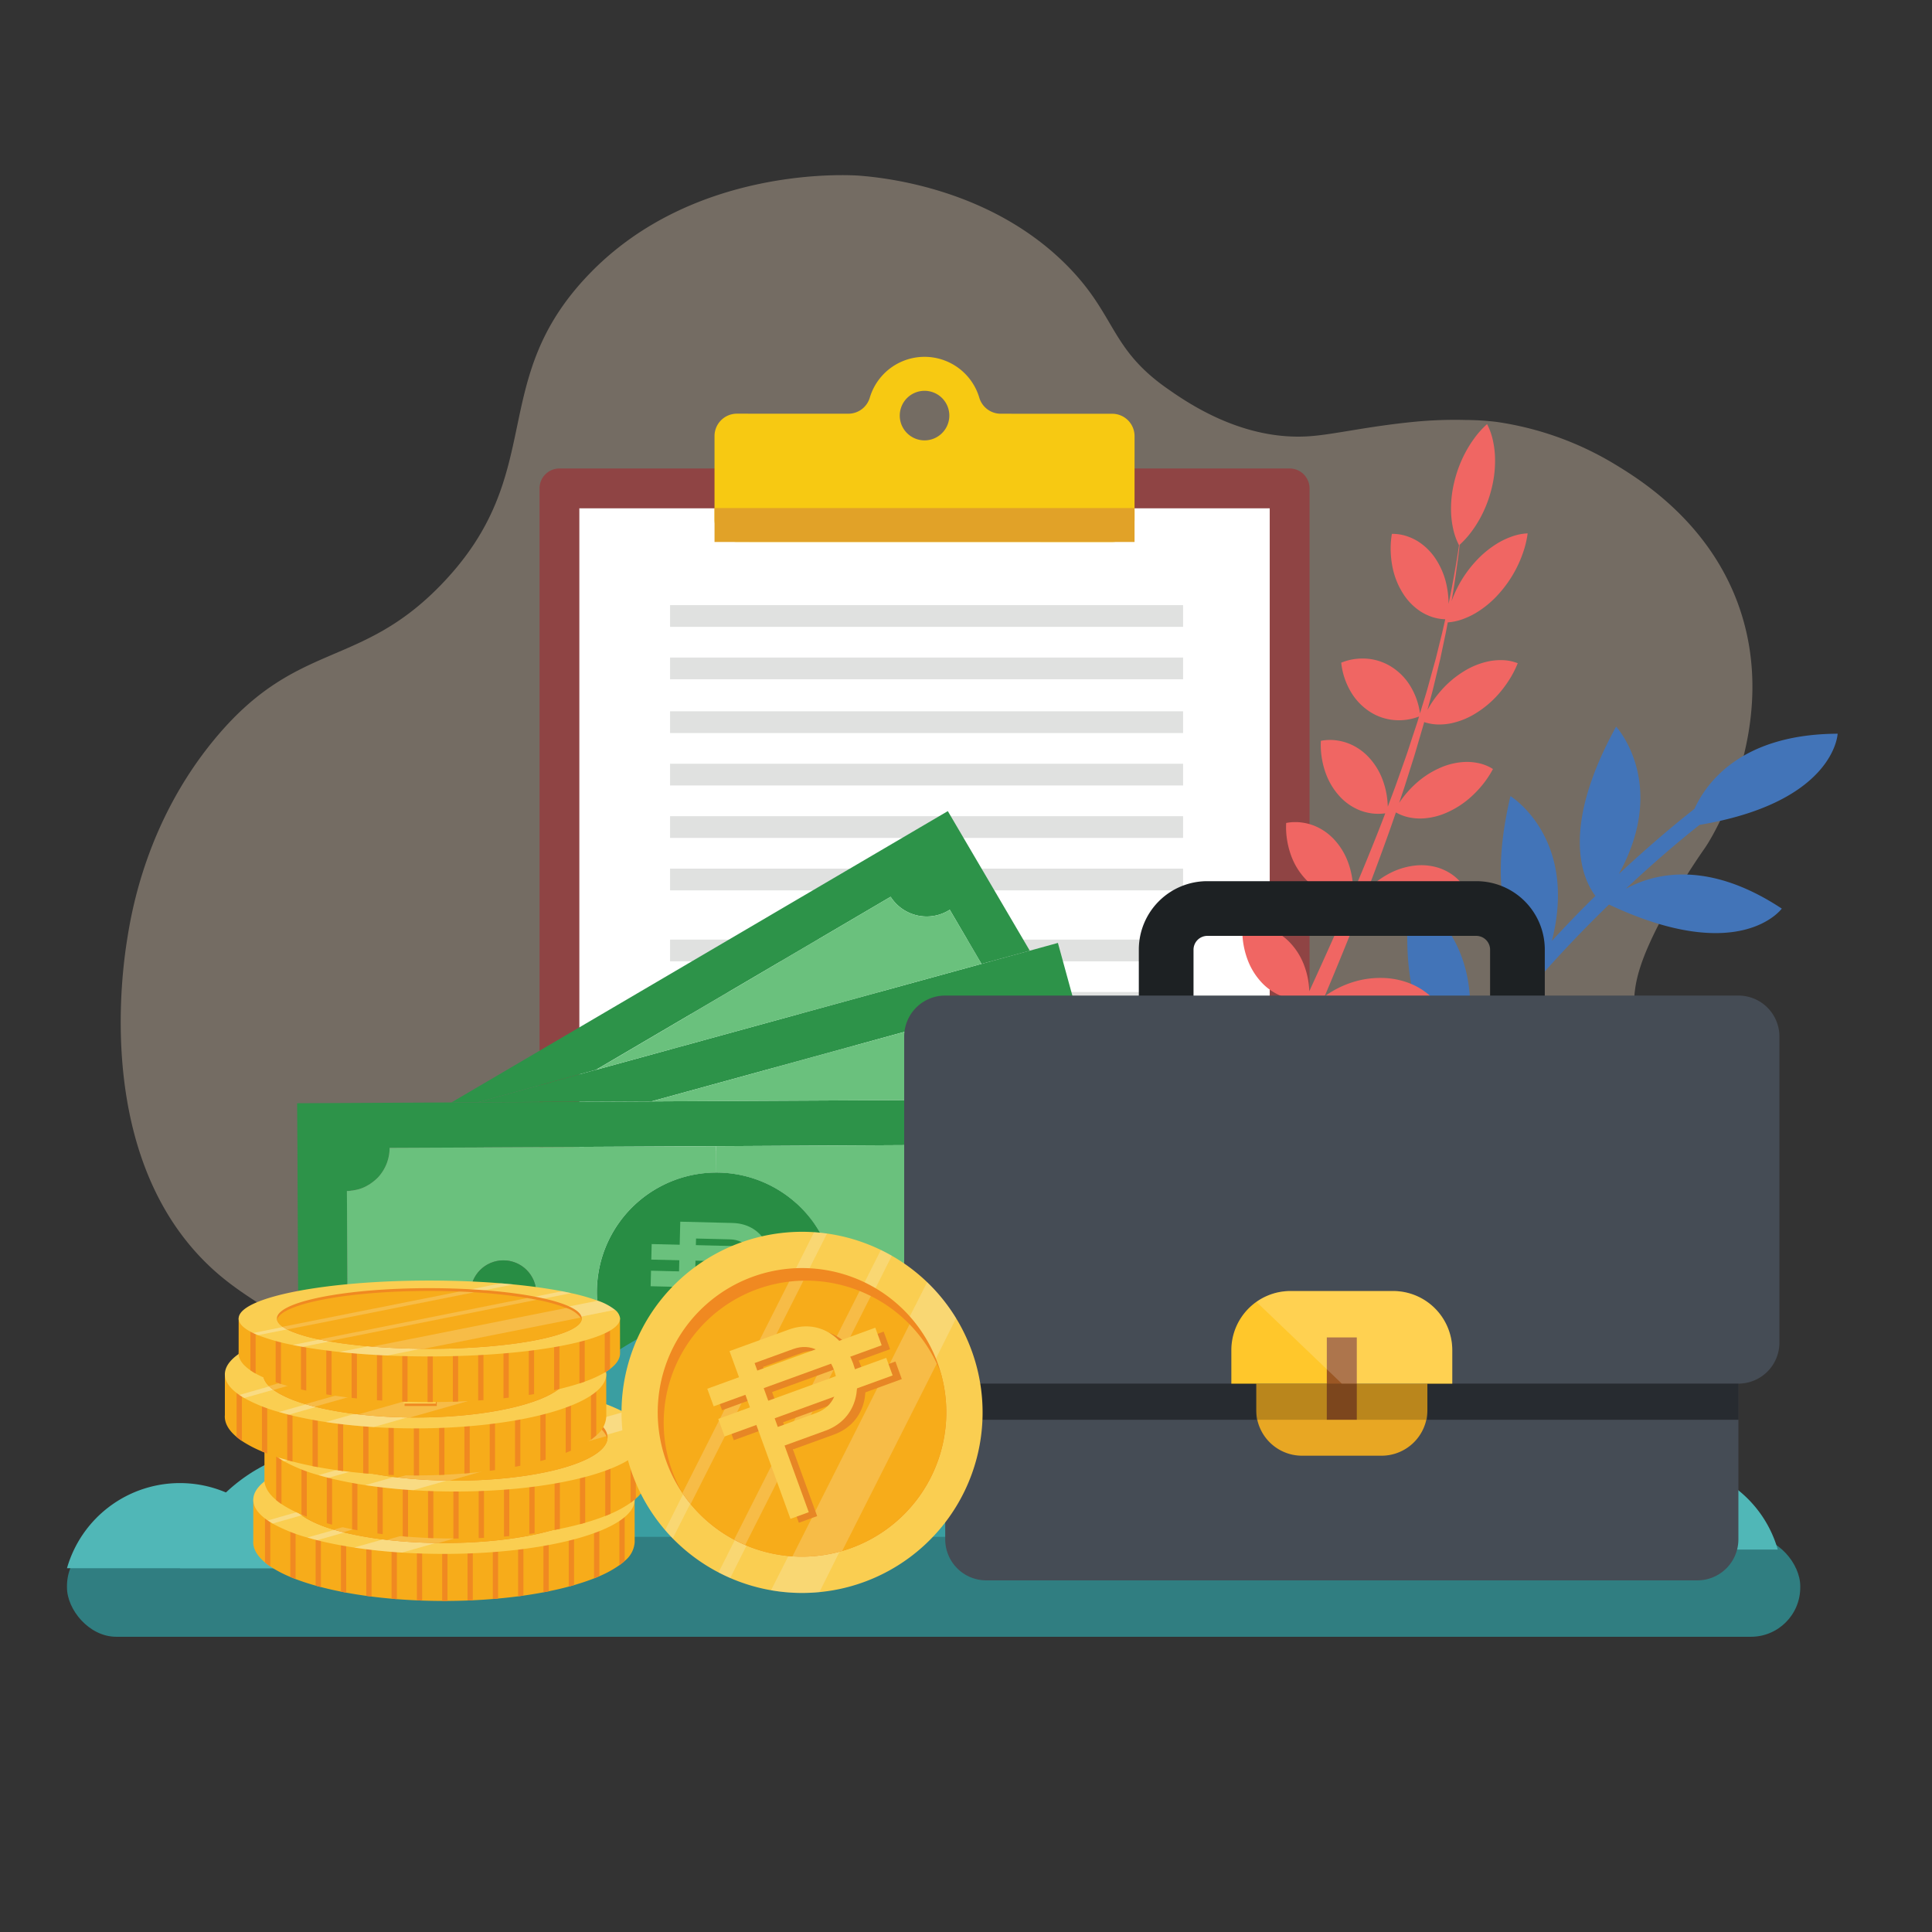 <svg id="Layer_1" data-name="Layer 1" xmlns="http://www.w3.org/2000/svg" viewBox="0 0 500 500">
  <rect x="0" y="0" width="500" height="500" fill="#333333" stroke="none"/>
  <defs>
    <style>
      .cls-1 {
        fill: #efd7bc;
        opacity: 0.35;
      }

      .cls-2 {
        fill: #8f4444;
      }

      .cls-3 {
        fill: #fff;
      }

      .cls-4 {
        fill: #e0e1e0;
      }

      .cls-5 {
        fill: #f7c912;
      }

      .cls-6 {
        fill: #e1a228;
      }

      .cls-7 {
        fill: #2d9349;
      }

      .cls-8 {
        fill: #6ac17d;
      }

      .cls-9 {
        fill: #288d44;
      }

      .cls-10 {
        fill: #3f813d;
      }

      .cls-11 {
        fill: #88c444;
      }

      .cls-12 {
        fill: #3a9ea1;
      }

      .cls-13 {
        fill: #307e81;
      }

      .cls-14 {
        fill: #50b7b7;
      }

      .cls-15 {
        fill: #4274b8;
      }

      .cls-16 {
        fill: #f06663;
      }

      .cls-17 {
        fill: #454c55;
      }

      .cls-18 {
        fill: #1d2123;
      }

      .cls-19 {
        fill: #ffc72b;
      }

      .cls-20 {
        fill: #e8a723;
      }

      .cls-21 {
        fill: #9b5724;
      }

      .cls-22 {
        opacity: 0.2;
      }

      .cls-23 {
        fill: #010101;
      }

      .cls-24 {
        opacity: 0.3;
      }

      .cls-25 {
        opacity: 0.18;
      }

      .cls-26 {
        fill: #f7ac1a;
      }

      .cls-27 {
        fill: #f08921;
      }

      .cls-28 {
        fill: #face51;
      }

      .cls-29 {
        fill: #f7f8f9;
      }

      .cls-30 {
        fill: #e78625;
      }
    </style>
  </defs>
  <title>A</title>
  <path class="cls-1" d="M114.369,151.114c27.772-28.931,11.215-52.447,38.303-80.387,27.06-27.911,67.134-25.46,69.697-25.264,7.591.58,34.577,3.681,54,23.478,12.547,12.789,10.877,21.271,25.826,31.696,5.066,3.533,19.373,13.51,36.77,12.255,6.516-.47,14.578-2.513,27.36-3.761a108.849,108.849,0,0,1,12.964-.443,71.687,71.687,0,0,1,7.836.475A81.604,81.604,0,0,1,417.965,120.177c6.295,3.832,24.722,15.051,32.308,37.448,10.106,29.834-6.333,57.919-9.039,61.822-.459.661-3.48,4.916-7.156,11.098-1.135,1.909-2.346,4.037-3.599,6.383-6.067,11.356-7.378,16.987-7.576,22.042a32.921,32.921,0,0,0,1.702,12.469c6.001,17.855,17.442,25.393,22.774,34.322,11.562,19.359-.593,53.961-20.531,73.9-0.0 0-25.239,23.328-74.548,18.964-24.221-2.144-29.989-8.721-41.629-11.035a68.201,68.201,0,0,0-11.994-.736c-9.744.285-68.209,35.582-76.007,28.772-1.63-1.423-2.09-5.555,3.773-17.893-101.376,18.864-134.473,11.769-140.639-2.444-4.434-10.218,5.738-22.779-2.348-40.696-6.951-15.402-18.462-15.614-31.304-28.957C24.924,297.347,31.599,251.394,32.912,243.085c1.202-7.607,5.114-30.537,22.494-51.633C76.798,165.488,92.963,173.414,114.369,151.114Z"/>
  <g>
    <path class="cls-2" d="M144.782,121.245H333.756a5.154,5.154,0,0,1,5.154,5.154V379.406a5.151,5.151,0,0,1-5.151,5.151H144.782a5.151,5.151,0,0,1-5.151-5.151v-253.009A5.151,5.151,0,0,1,144.782,121.245Z"/>
    <rect class="cls-3" x="149.933" y="131.552" width="178.672" height="242.684"/>
    <g>
      <g>
        <rect class="cls-4" x="173.411" y="184.087" width="132.771" height="5.62"/>
        <rect class="cls-4" x="173.411" y="197.659" width="132.771" height="5.62"/>
        <rect class="cls-4" x="173.411" y="211.231" width="132.771" height="5.62"/>
        <rect class="cls-4" x="173.411" y="224.803" width="132.771" height="5.62"/>
        <rect class="cls-4" x="173.411" y="170.174" width="132.771" height="5.62"/>
        <rect class="cls-4" x="173.411" y="156.607" width="132.771" height="5.62"/>
      </g>
      <g>
        <rect class="cls-4" x="173.412" y="270.652" width="131.714" height="5.62"/>
        <rect class="cls-4" x="173.412" y="284.223" width="131.714" height="5.62"/>
        <rect class="cls-4" x="173.412" y="297.795" width="131.714" height="5.62"/>
        <rect class="cls-4" x="173.412" y="311.367" width="131.714" height="5.62"/>
        <rect class="cls-4" x="173.412" y="324.939" width="131.714" height="5.62"/>
        <rect class="cls-4" x="173.412" y="338.51" width="131.714" height="5.62"/>
        <rect class="cls-4" x="173.412" y="352.082" width="131.714" height="5.62"/>
        <rect class="cls-4" x="173.412" y="256.738" width="131.714" height="5.62"/>
        <rect class="cls-4" x="173.412" y="243.171" width="131.714" height="5.62"/>
      </g>
    </g>
    <g>
      <path class="cls-5" d="M287.834,107.08l-28.853-.007a5.798,5.798,0,0,1-5.547-4.171,14.781,14.781,0,0,0-28.326-.005,5.798,5.798,0,0,1-5.55,4.169l-28.847-.006a5.792,5.792,0,0,0-5.793,5.791l-.002,21.603a5.792,5.792,0,0,0,5.79,5.792l97.121.017a5.792,5.792,0,0,0,5.793-5.79l.003-21.601A5.791,5.791,0,0,0,287.834,107.08Zm-48.561,6.888a6.413,6.413,0,1,1,6.411-6.413A6.419,6.419,0,0,1,239.273,113.968Z"/>
      <rect class="cls-6" x="184.919" y="131.485" width="108.701" height="8.78"/>
    </g>
  </g>
  <g>
    <g>
      <path class="cls-7" d="M293.295,383.523l-.327.022-148.932.828.044-.043-6.758.043-.065.022-39.369.218-.022-.022-3.815.022-5.166.022h-.698l-10.442.065-.327.022-.196-35.293-.043-7.324-.153-33.418-.044-10.594L76.894,285.536l.327-.022,39.609-.196.022-.022h6.714l.065-.022,16.415-.065,14.213-.087,14.278-.065.065-.022,101.846-.523h1.482l.022-.022,12.927-.065,4.12-.022.022.022,3.423-.022.327-.022.022,6.475.043,6.104.087,16.785.153,27.794Zm-12.927-22.562c.109-.022.218,0,.327-.022v-.131l-.087-15.826-.131-23.325-.022-6.213-.043-8.72c-.087,0-.196.022-.327.022a13.014,13.014,0,0,1-2.049-.087l-.022-.022a12.343,12.343,0,0,1-1.242-.24,8.156,8.156,0,0,1-1.722-.632,6.546,6.546,0,0,1-.959-.479,6.352,6.352,0,0,1-.894-.589,6.668,6.668,0,0,1-.632-.458c-.284-.24-.567-.479-.828-.741a11.115,11.115,0,0,1-2.834-4.839,8.289,8.289,0,0,1-.218-1.003,8.621,8.621,0,0,1-.174-1.482l-83.164.458-60.035.305H125.223l-.065.022-5.123.022h-.044l-19.009.087h-.131l-.022.022a11.229,11.229,0,0,1-2.485,7.019,1.763,1.763,0,0,1-.262.305,3.344,3.344,0,0,1-.371.414c-.262.262-.567.523-.85.763-.284.24-.589.458-.872.654a4.024,4.024,0,0,1-.719.458,9.606,9.606,0,0,1-3.204,1.242V307.902c-.131.043-.24.065-.371.109a4.11,4.11,0,0,1-.719.109,6.142,6.142,0,0,1-1.068.109h-.131l.044,6.496v1.09l.131,25.81v.044l.044,4.883.087,16.306a5.557,5.557,0,0,1,.85-.022,3.474,3.474,0,0,1,.828.043,2.167,2.167,0,0,1,.393.044,5.336,5.336,0,0,1,1.809.327,2.282,2.282,0,0,1,.414.109c.305.087.588.196.872.305a4.195,4.195,0,0,1,.85.371l.043.043a10.111,10.111,0,0,1,2.768,1.984,10.997,10.997,0,0,1,3.074,5.733,9.699,9.699,0,0,1,.153,1.112h3.313l1.548-.022.022.022,10.703-.065,10.028-.043,7.848-.044.109-.022h5.101l.043-.044,14.954-.043,8.24-.044.022-.022h.044l16.371-.065.065-.022,5.21-.022,83.448-.436v-.131a10.893,10.893,0,0,1,1.526-5.363,4.052,4.052,0,0,1,.458-.72c.196-.283.414-.588.654-.872.24-.283.501-.588.763-.85a4.996,4.996,0,0,1,.719-.632,8.909,8.909,0,0,1,.785-.567,10.735,10.735,0,0,1,3.248-1.504,10.847,10.847,0,0,1,1.461-.283A9.309,9.309,0,0,1,280.368,360.961ZM117.724,377.681h.044l-.022-.022Z"/>
      <path class="cls-8" d="M280.695,360.94c-.109.022-.218,0-.327.022a9.309,9.309,0,0,0-1.548.153,10.847,10.847,0,0,0-1.461.283,10.735,10.735,0,0,0-3.248,1.504,8.909,8.909,0,0,0-.785.567,4.996,4.996,0,0,0-.719.632c-.262.262-.523.567-.763.85-.24.284-.458.589-.654.872a4.052,4.052,0,0,0-.458.72,10.893,10.893,0,0,0-1.526,5.363v.131l-83.448.436-.043-7.15a31.034,31.034,0,0,0,25.003-13.189l.022-.022a29.712,29.712,0,0,0,4.469-9.57,30.901,30.901,0,0,0-29.821-39.064l-.044-6.845,83.164-.458a8.621,8.621,0,0,0,.174,1.482,8.289,8.289,0,0,0,.218,1.003,11.115,11.115,0,0,0,2.834,4.839c.262.262.545.501.828.741a6.668,6.668,0,0,0,.632.458,6.352,6.352,0,0,0,.894.589,6.546,6.546,0,0,0,.959.479,8.156,8.156,0,0,0,1.722.632,12.343,12.343,0,0,0,1.242.24l.022.022a13.014,13.014,0,0,0,2.049.087c.131,0,.24-.022.327-.022l.043,8.72.022,6.213.131,23.325.087,15.826Zm-33.244-20.818a8.506,8.506,0,0,0,0-12.033,6.839,6.839,0,0,0-.872-.741,7.042,7.042,0,0,0-.937-.632,6.033,6.033,0,0,0-1.003-.48,5.894,5.894,0,0,0-1.046-.349,4.601,4.601,0,0,0-1.068-.196,6.281,6.281,0,0,0-1.09-.087,9.148,9.148,0,0,0-1.09.087,5.767,5.767,0,0,0-1.068.196,9.253,9.253,0,0,0-1.025.327l-.022.022a7.815,7.815,0,0,0-1.918,1.09,7.474,7.474,0,0,0-1.657,1.657,4.956,4.956,0,0,0-.654,1.003,5.305,5.305,0,0,0-.305.61,5.804,5.804,0,0,0-.305.785c-.065.196-.131.436-.174.61l-.022.022a4.377,4.377,0,0,0-.174,1.047,4.533,4.533,0,0,0-.065,1.068,6.171,6.171,0,0,0,.087,1.264,4.097,4.097,0,0,0,.196.894,5.603,5.603,0,0,0,.327,1.025,7.118,7.118,0,0,0,.48,1.003,7.043,7.043,0,0,0,.632.937,6.838,6.838,0,0,0,.741.872A8.526,8.526,0,0,0,247.451,340.121Z"/>
      <path class="cls-9" d="M247.451,328.088a8.509,8.509,0,0,1-12.033,12.033,6.838,6.838,0,0,1-.741-.872,7.043,7.043,0,0,1-.632-.937,7.118,7.118,0,0,1-.48-1.003,5.603,5.603,0,0,1-.327-1.025,6.594,6.594,0,0,1-.196-.894,6.171,6.171,0,0,1-.087-1.264,8.748,8.748,0,0,1,.065-1.068,4.377,4.377,0,0,1,.174-1.047l.022-.022c.044-.174.109-.414.174-.61a5.804,5.804,0,0,1,.305-.785,5.305,5.305,0,0,1,.305-.61,4.956,4.956,0,0,1,.654-1.003,7.474,7.474,0,0,1,1.657-1.657,7.815,7.815,0,0,1,1.918-1.09l.022-.022a9.253,9.253,0,0,1,1.025-.327,5.767,5.767,0,0,1,1.068-.196,6.854,6.854,0,0,1,2.18,0,9.153,9.153,0,0,1,1.068.196,9.849,9.849,0,0,1,1.046.349,6.033,6.033,0,0,1,1.003.48,7.042,7.042,0,0,1,.937.632A6.839,6.839,0,0,1,247.451,328.088Z"/>
      <path class="cls-7" d="M284.88,284.424l-12.927.065-.327-1.112-2.027-7.434-.043-.043v-.044l-1.919-7.019a12.144,12.144,0,0,1-1.962.436l-.022-.022c-.065.022-.109.022-.174.043a12.638,12.638,0,0,1-3.139-.131,9.436,9.436,0,0,1-1.068-.24,6.471,6.471,0,0,1-.85-.284c-.305-.087-.567-.218-.85-.327-.262-.131-.545-.284-.828-.436a11.015,11.015,0,0,1-5.014-6.235l-85.126,23.391-.065.022-14.278.065-14.126.044h-.044l-16.458.109,30.606-8.415h.043l99.731-27.402,12.491-3.422,7.281-2.006,7.433,27.096Z"/>
      <path class="cls-8" d="M185.759,372.471l-5.21.022-.065.022-16.371.065h-.044l-.022.022-8.24.044-14.954.043-.043.044H135.708l-.109.022-7.848.044-10.028.043-10.725.044-1.548.022h-3.313a9.699,9.699,0,0,0-.153-1.112,10.997,10.997,0,0,0-3.074-5.733,10.111,10.111,0,0,0-2.768-1.984l-.043-.043a4.195,4.195,0,0,0-.85-.371,3.437,3.437,0,0,0-.872-.305,2.282,2.282,0,0,0-.414-.109,5.336,5.336,0,0,0-1.809-.327,2.167,2.167,0,0,0-.393-.044,3.474,3.474,0,0,0-.828-.043,5.557,5.557,0,0,0-.85.022l-.087-16.306-.044-4.883v-.044l-.131-25.81v-1.09l-.044-6.496h.131a4.445,4.445,0,0,0,1.068-.109,4.11,4.11,0,0,0,.719-.109,1.859,1.859,0,0,0,.371-.065A9.606,9.606,0,0,0,95.271,306.703a4.024,4.024,0,0,0,.719-.458c.284-.196.589-.414.872-.654.283-.24.588-.501.85-.763a3.344,3.344,0,0,0,.371-.414,1.763,1.763,0,0,0,.262-.305,11.229,11.229,0,0,0,2.485-7.019l.022-.022h.131l19.009-.087h.044l5.123-.022.065-.022h.087l60.035-.305.044,6.845a30.911,30.911,0,0,0-21.865,52.776c.676.676,1.351,1.308,2.093,1.919a29.621,29.621,0,0,0,7.063,4.403,30.524,30.524,0,0,0,5.297,1.853c.632.153,1.286.284,1.918.393a30.73,30.73,0,0,0,5.82.501Zm-49.462-31.762a8.509,8.509,0,1,0-12.033,0A8.525,8.525,0,0,0,136.297,340.71Z"/>
      <path class="cls-8" d="M271.954,284.49l-.022.022h-.305l-1.156-.022-.022.022-101.846.523,85.126-23.391a11.015,11.015,0,0,0,5.014,6.235c.283.152.567.305.828.436.283.109.545.24.85.327a6.471,6.471,0,0,0,.85.284,9.436,9.436,0,0,0,1.068.24,12.638,12.638,0,0,0,3.139.131c.065-.022.131,0,.196-.022a12.144,12.144,0,0,0,1.962-.436l1.919,7.019v.044l.043.043,2.027,7.434Z"/>
      <polygon class="cls-10" points="271.627 284.511 270.449 284.511 270.471 284.49 271.627 284.511"/>
      <path class="cls-9" d="M215.799,328.698a30.928,30.928,0,1,0-52.274,27.554c.676.676,1.351,1.308,2.093,1.918a29.618,29.618,0,0,0,7.063,4.404,30.551,30.551,0,0,0,5.298,1.853c.632.153,1.286.284,1.918.393a30.986,30.986,0,0,0,30.824-12.687l.022-.022a29.715,29.715,0,0,0,4.469-9.57A30.945,30.945,0,0,0,215.799,328.698Z"/>
      <path class="cls-11" d="M265.675,269.274c-.065.022-.131,0-.196.022.065-.022.109-.022.174-.043Z"/>
      <polygon class="cls-10" points="144.079 384.33 144.036 384.373 137.322 384.373 144.079 384.33"/>
      <path class="cls-7" d="M266.504,246.036l-12.491,3.422-8.218-14.017a11.079,11.079,0,0,1-15.303-3.357l-76.253,44.776-30.606,8.415-.065.022h-6.714l128.441-75.381Z"/>
      <path class="cls-8" d="M254.013,249.458l-99.731,27.402,76.21-44.776a11.079,11.079,0,0,0,15.303,3.357Z"/>
      <path class="cls-10" d="M117.768,377.681h-.044l.022-.022Z"/>
      <path class="cls-10" d="M117.724,372.842l-10.703.065-.022-.022Z"/>
      <circle class="cls-9" cx="130.28" cy="334.693" r="8.509"/>
      <polygon class="cls-10" points="154.26 285.122 140.047 285.209 140.09 285.166 140.134 285.166 154.26 285.122"/>
      <polygon class="cls-10" points="140.09 285.166 140.047 285.209 123.632 285.274 140.09 285.166"/>
      <path class="cls-10" d="M92.067,307.945a1.859,1.859,0,0,1-.371.065c.131-.043.24-.065.371-.109Z"/>
    </g>
    <g>
      <path class="cls-8" d="M175.104,354.519l.948-38.347,13.517.334c6.758.167,10.41,5.55,10.256,11.817-.155,6.266-4.169,11.459-10.827,11.294l-9.33-.231-.377,15.236Zm20.382-26.304c.107-4.313-2.543-7.37-6.527-7.469l-8.826-.218-.361,14.604,8.826.218C192.582,335.45,195.38,332.527,195.486,328.216Z"/>
      <g>
        <rect class="cls-8" x="168.597" y="322.437" width="38.422" height="4.02" transform="translate(8.076 -4.542) rotate(1.416)"/>
        <rect class="cls-8" x="168.427" y="329.331" width="38.422" height="4.02" transform="translate(8.246 -4.536) rotate(1.416)"/>
      </g>
    </g>
  </g>
  <g>
    <g>
      <path class="cls-12" d="M123.945,354.412A60.391,60.391,0,0,0,65.892,398.178H181.998A60.391,60.391,0,0,0,123.945,354.412Z"/>
      <path class="cls-12" d="M282.323,354.412A60.391,60.391,0,0,0,224.27,398.178H340.376A60.391,60.391,0,0,0,282.323,354.412Z"/>
      <path class="cls-12" d="M206.868,335.664A86.262,86.262,0,0,0,123.945,398.178H289.791A86.262,86.262,0,0,0,206.868,335.664Z"/>
    </g>
    <rect class="cls-13" x="17.333" y="397.732" width="448.571" height="25.863" rx="12.758"/>
    <g>
      <path class="cls-14" d="M46.563,383.82a30.407,30.407,0,0,0-29.23,22.036h58.46A30.407,30.407,0,0,0,46.563,383.82Z"/>
      <path class="cls-14" d="M126.307,383.82A30.407,30.407,0,0,0,97.076,405.856h58.46A30.407,30.407,0,0,0,126.307,383.82Z"/>
      <path class="cls-14" d="M88.315,374.38a43.433,43.433,0,0,0-41.752,31.476h83.504A43.433,43.433,0,0,0,88.315,374.38Z"/>
    </g>
    <g>
      <path class="cls-14" d="M351.112,378.992a30.407,30.407,0,0,0-29.23,22.036h58.46A30.407,30.407,0,0,0,351.112,378.992Z"/>
      <path class="cls-14" d="M430.856,378.992a30.407,30.407,0,0,0-29.23,22.036h58.46A30.407,30.407,0,0,0,430.856,378.992Z"/>
      <path class="cls-14" d="M392.864,369.552a43.433,43.433,0,0,0-41.752,31.476h83.504A43.433,43.433,0,0,0,392.864,369.552Z"/>
    </g>
  </g>
  <path class="cls-15" d="M438.52,209.336c-6.745,5.29-13.225,10.965-19.553,16.834,12.926-23.427-.718-38.121-.718-38.121-14.748,26.787-8.519,39.655-5.354,43.808-3.857,3.767-7.589,7.667-11.265,11.631,6.793-26.731-10.728-37.455-10.728-37.455-6.517,27.714,1.244,38.921,5.708,42.877-5.887,6.639-11.488,13.543-16.842,20.632,4.709-28.939-14.927-37.84-14.927-37.84-3.287,29.819,6.932,39.514,11.585,42.347a333.47,333.47,0,0,0-31.827,53.276c-1.115,2.347,2.585,3.967,3.702,1.616a325.94,325.94,0,0,1,18.506-33.593c34.165,7.053,41.227-8.919,41.227-8.919-16.582-6.488-27.963-4.075-35.123-.241,4.843-7.166,9.871-14.218,15.263-20.998,1.064,1.608,11.338,15.304,45.359,2.845,0,0-14.909-18.946-45.095-3.184a328.345,328.345,0,0,1,27.971-30.755c33.952,15.991,44.714,1.049,44.714,1.049-19.413-12.837-33.356-8.973-40.376-5.117,6.179-5.781,12.518-11.345,19.092-16.55,35.05-5.909,35.74-23.594,35.74-23.594C450.813,189.988,441.704,202.367,438.52,209.336Z"/>
  <path class="cls-16" d="M353.176,280.956a20.379,20.379,0,0,0-7.353-1.569,23.532,23.532,0,0,0-7.848,1.093,25.185,25.185,0,0,0-4.144,1.726q-.807.434-1.628.942l.004-.011c1.837-4.778,3.921-9.572,5.999-14.422q1.956-4.561,3.896-9.155l.006-.014a15.522,15.522,0,0,0,2.681,2.484,17.507,17.507,0,0,0,3.459,1.954,20.14,20.14,0,0,0,7.357,1.551,23.846,23.846,0,0,0,7.852-1.111,25.438,25.438,0,0,0,4.143-1.724,22.94,22.94,0,0,0,4.367-2.927,14.621,14.621,0,0,0-3.236-3.156,17.67,17.67,0,0,0-3.459-1.953,20.374,20.374,0,0,0-7.354-1.568,23.529,23.529,0,0,0-7.849,1.093,25.093,25.093,0,0,0-7.259,3.668l.005-.012q3.115-7.376,6.114-14.813,2.089-5.125,4.079-10.279l0-.001a12.538,12.538,0,0,0,2.341,1.867,13.365,13.365,0,0,0,3.085,1.386,14.745,14.745,0,0,0,6.346.428,19.038,19.038,0,0,0,6.544-2.218,23.251,23.251,0,0,0,3.359-2.27,22.218,22.218,0,0,0,3.449-3.466,11.797,11.797,0,0,0-2.995-2.58,13.547,13.547,0,0,0-3.085-1.384,14.917,14.917,0,0,0-6.344-.446,18.775,18.775,0,0,0-6.543,2.2,23.003,23.003,0,0,0-3.36,2.272c-.595.495-1.192,1.022-1.795,1.623l.002-.004q2.509-6.55,4.877-13.146c.817-2.245,1.596-4.492,2.365-6.744l.007-.019a11.621,11.621,0,0,0,3.105,1.22,14.142,14.142,0,0,0,3.428.357,17.433,17.433,0,0,0,6.561-1.499,23.342,23.342,0,0,0,6.23-3.995,27.516,27.516,0,0,0,2.969-3.093,24.864,24.864,0,0,0,2.82-4.221,11.111,11.111,0,0,0-3.577-1.483,14.326,14.326,0,0,0-3.427-.354,17.62,17.62,0,0,0-6.563,1.482,23.023,23.023,0,0,0-6.232,3.978,27.196,27.196,0,0,0-2.969,3.095c-.509.635-1.014,1.302-1.51,2.039q.662-1.961,1.324-3.921l2.092-6.619c.72-2.206,1.329-4.432,1.993-6.647l.973-3.327.097-.373.004-.013a12.005,12.005,0,0,0,3.263.607,15.417,15.417,0,0,0,3.536-.262,19.657,19.657,0,0,0,6.508-2.596,25.993,25.993,0,0,0,5.873-4.936,29.537,29.537,0,0,0,2.657-3.494,25.719,25.719,0,0,0,2.37-4.552,11.388,11.388,0,0,0-3.823-.794,15.572,15.572,0,0,0-3.535.264,19.852,19.852,0,0,0-6.512,2.581,25.627,25.627,0,0,0-5.877,4.92,29.222,29.222,0,0,0-2.657,3.496q-.484.765-.95,1.595l.007-.029c.562-2.139,1.189-4.29,1.686-6.443l1.613-6.7,1.419-6.716c.184-.91.358-1.824.52-2.73.005-.003.005-.009.006-.014a14.36,14.36,0,0,0,3.688-.773,20.084,20.084,0,0,0,3.514-1.631,25.509,25.509,0,0,0,5.901-4.867,30.866,30.866,0,0,0,4.629-6.678,31.673,31.673,0,0,0,1.757-4.134,25.133,25.133,0,0,0,1.182-4.952,13.838,13.838,0,0,0-4.088.814,20.332,20.332,0,0,0-3.513,1.633,25.784,25.784,0,0,0-5.909,4.855,30.461,30.461,0,0,0-4.638,6.666,30.838,30.838,0,0,0-1.532,3.553c.004-.026.01-.052.014-.078q.843-4.89,1.47-9.764c.013-.008.013-.008.01-.022q.162-1.133.298-2.277c.101-.811.198-1.612.286-2.415l.002-.016a23.328,23.328,0,0,0,3.175-3.54,30.407,30.407,0,0,0,2.36-3.773,31.889,31.889,0,0,0,2.855-7.735,29.277,29.277,0,0,0,.752-7.947,24.139,24.139,0,0,0-.547-4.067,16.542,16.542,0,0,0-1.498-4.163,23.07,23.07,0,0,0-3.309,3.677,30.769,30.769,0,0,0-2.358,3.773,32.282,32.282,0,0,0-2.87,7.733,28.956,28.956,0,0,0-.766,7.945,23.862,23.862,0,0,0,.549,4.067,16.509,16.509,0,0,0,1.495,4.133l-.001.004c-.127.921-.272,1.834-.416,2.748-.183,1.124-.366,2.248-.558,3.368l-.009.023q-.777,4.517-1.718,9.019l-.003.013c-.002-.313-.007-.624-.017-.929a23.9,23.9,0,0,0-.534-4.073,19.578,19.578,0,0,0-2.683-6.468,15.335,15.335,0,0,0-4.506-4.574,13.533,13.533,0,0,0-3.053-1.455,11.535,11.535,0,0,0-3.877-.599,22.867,22.867,0,0,0-.289,4.928,24.191,24.191,0,0,0,.535,4.072,19.865,19.865,0,0,0,2.671,6.481,15.178,15.178,0,0,0,4.494,4.586,13.384,13.384,0,0,0,3.055,1.454,11.965,11.965,0,0,0,3.345.576l-.003.016c-.222,1.001-.443,2.002-.687,3.007-.032.147-.068.305-.1.452l-1.647,6.66-1.831,6.622c-.582,2.211-1.306,4.401-1.96,6.594l-.295.984-.007.025a18.89,18.89,0,0,0-.931-3.79,18.255,18.255,0,0,0-1.633-3.38,15.232,15.232,0,0,0-4.454-4.64,13.927,13.927,0,0,0-5.794-2.248,14.813,14.813,0,0,0-3.485-.074,14.244,14.244,0,0,0-4.091,1.007,18.222,18.222,0,0,0,1.029,4.46,18.46,18.46,0,0,0,1.634,3.378,15.439,15.439,0,0,0,4.445,4.656,13.757,13.757,0,0,0,5.785,2.264,14.474,14.474,0,0,0,7.25-.826l-.002.007-.448,1.466-1.084,3.28c-.728,2.176-1.404,4.373-2.188,6.538l-2.304,6.503c-.509,1.373-1.024,2.758-1.542,4.128-.179.472-.345.936-.519,1.396l-.007.018a22.933,22.933,0,0,0-.313-3.175,21.307,21.307,0,0,0-1.036-3.815,17.355,17.355,0,0,0-3.515-5.73,14.319,14.319,0,0,0-5.145-3.587,13.717,13.717,0,0,0-3.288-.852,12.444,12.444,0,0,0-4.024.116,20.923,20.923,0,0,0,.3,4.782,21.536,21.536,0,0,0,1.037,3.813,17.601,17.601,0,0,0,3.504,5.745,14.154,14.154,0,0,0,5.134,3.601,13.553,13.553,0,0,0,3.289.851,12.949,12.949,0,0,0,3.4-.031l-.005.012c-.716,1.887-1.436,3.759-2.187,5.631q-2.962,7.48-6.131,14.899l-.005.011a21.611,21.611,0,0,0-.306-4.189,21.327,21.327,0,0,0-1.036-3.815,17.358,17.358,0,0,0-3.515-5.73,14.316,14.316,0,0,0-5.145-3.587,13.711,13.711,0,0,0-3.288-.852,12.451,12.451,0,0,0-4.024.116,20.929,20.929,0,0,0,.3,4.782,21.558,21.558,0,0,0,1.037,3.813,17.604,17.604,0,0,0,3.504,5.745,14.152,14.152,0,0,0,5.134,3.601,13.534,13.534,0,0,0,3.289.851,12.637,12.637,0,0,0,3.776-.089l-.005.012c-1.402,3.32-2.846,6.621-4.307,9.916q-3.319,7.469-6.728,14.888l-.011.024a23.66,23.66,0,0,0-.3-2.869,21.328,21.328,0,0,0-1.036-3.815,17.356,17.356,0,0,0-3.515-5.73,14.312,14.312,0,0,0-5.145-3.587,13.702,13.702,0,0,0-3.288-.853,12.455,12.455,0,0,0-4.025.116,20.922,20.922,0,0,0,.301,4.782,21.55,21.55,0,0,0,1.037,3.813,17.6,17.6,0,0,0,3.505,5.745,14.151,14.151,0,0,0,5.134,3.601,13.546,13.546,0,0,0,3.289.851,13.143,13.143,0,0,0,3.089.017l-.002.005q-1.892,4.088-3.81,8.19c-2.099,4.494-4.26,9.041-6.262,13.736-.003.008-.003.007-.003.007-.047-.369-.101-.73-.159-1.086a21.3,21.3,0,0,0-1.036-3.815,17.358,17.358,0,0,0-3.515-5.73,14.312,14.312,0,0,0-5.145-3.587,13.711,13.711,0,0,0-3.288-.853,12.449,12.449,0,0,0-4.025.116,20.916,20.916,0,0,0,.301,4.782,21.547,21.547,0,0,0,1.037,3.813,17.597,17.597,0,0,0,3.505,5.745,14.15,14.15,0,0,0,5.134,3.601,13.556,13.556,0,0,0,3.289.851,14.373,14.373,0,0,0,2.288.081l-.004.01c-1.098,2.767-2.129,5.589-3.036,8.476-.719,2.299-1.368,4.668-1.891,7.024-.514,2.359-.954,4.71-1.309,7.003-.741,4.612-1.265,9.089-1.924,13.457-.186,1.203-.373,2.406-.588,3.582q3.396-.19,6.797-.604c.148-1.112.283-2.216.413-3.31.536-4.579.903-9.016,1.442-13.339a84.908,84.908,0,0,1,2.445-12.716c.672-2.426,1.453-4.846,2.312-7.26l.004-.01a17.804,17.804,0,0,0,1.828,1.555,17.504,17.504,0,0,0,3.459,1.955,20.139,20.139,0,0,0,7.357,1.551,23.843,23.843,0,0,0,7.852-1.111,25.429,25.429,0,0,0,4.143-1.724,22.949,22.949,0,0,0,4.367-2.927,14.614,14.614,0,0,0-3.236-3.156A17.65,17.65,0,0,0,353.176,280.956Z"/>
  <g>
    <g>
      <path class="cls-17" d="M255.239,276.943H439.278a10.617,10.617,0,0,1,10.617,10.617V398.378a10.617,10.617,0,0,1-10.617,10.617H255.239a10.618,10.618,0,0,1-10.618-10.618V287.561A10.618,10.618,0,0,1,255.239,276.943Z"/>
      <path class="cls-18" d="M399.792,265.98H385.635V245.743a3.587,3.587,0,0,0-3.539-3.54H312.421a3.587,3.587,0,0,0-3.539,3.54v20.236H294.725V245.743A17.717,17.717,0,0,1,312.421,228.047h69.675a17.717,17.717,0,0,1,17.696,17.696Z"/>
      <path class="cls-17" d="M244.621,257.649H449.895a10.618,10.618,0,0,1,10.618,10.618v79.196a10.617,10.617,0,0,1-10.617,10.617H244.621a10.618,10.618,0,0,1-10.618-10.618V268.267A10.618,10.618,0,0,1,244.621,257.649Z"/>
      <g>
        <path class="cls-19" d="M318.671,358.13v-8.746a15.312,15.312,0,0,1,15.267-15.268H360.578a15.312,15.312,0,0,1,15.267,15.268v8.746Z"/>
        <path class="cls-20" d="M325.109,358.13v6.777a11.863,11.863,0,0,0,11.83,11.829h20.64A11.864,11.864,0,0,0,369.408,364.907V358.13Z"/>
      </g>
      <rect class="cls-21" x="343.379" y="346.123" width="7.76" height="21.31"/>
      <g class="cls-22">
        <rect class="cls-23" x="244.622" y="358.081" width="205.273" height="9.352"/>
      </g>
      <g class="cls-24">
        <rect class="cls-23" x="369.408" y="358.081" width="80.487" height="9.352"/>
      </g>
      <g class="cls-24">
        <rect class="cls-23" x="244.622" y="358.081" width="80.488" height="9.352"/>
      </g>
    </g>
    <g class="cls-25">
      <path class="cls-3" d="M360.578,334.117H333.939a15.148,15.148,0,0,0-8.775,2.806l22.093,21.157h28.588v-8.696A15.313,15.313,0,0,0,360.578,334.117Z"/>
    </g>
  </g>
  <g>
    <g>
      <g>
        <g>
          <path class="cls-26" d="M164.255,398.938c.002.047.002.092.002.139a6.765,6.765,0,0,1-2.595,4.891,15.161,15.161,0,0,1-1.368,1.105,27.789,27.789,0,0,1-5.182,2.848q-.663.287-1.368.564c-1.581.623-3.314,1.205-5.182,1.743-.448.129-.903.257-1.368.381-1.636.439-3.368.843-5.184,1.213q-.676.138-1.368.268-2.496.473-5.182.853c-.452.065-.908.126-1.368.187q-2.524.328-5.182.572-.681.062-1.368.118-2.54.208-5.182.332-.681.032-1.368.058-2.554.096-5.182.112c-.304.001-.61.003-.916.003-.15,0-.302,0-.453-.001q-2.627-.006-5.184-.097-.688-.023-1.368-.054-1.944-.085-3.839-.217-.676-.047-1.343-.099-.688-.053-1.368-.115-2.655-.232-5.182-.554c-.46-.058-.916-.118-1.368-.182q-1.608-.221-3.153-.477-1.028-.171-2.029-.355c-.46-.085-.917-.173-1.368-.263-1.813-.359-3.544-.756-5.184-1.183-.324-.084-.644-.171-.962-.257-.137-.037-.271-.075-.406-.114-.741-.207-1.463-.423-2.161-.644q-1.587-.505-3.021-1.051-.704-.271-1.368-.547a31.335,31.335,0,0,1-4.596-2.34c-.201-.127-.397-.254-.586-.383q-.357-.241-.684-.486c-.239-.177-.466-.358-.684-.54-1.977-1.647-3.057-3.431-3.057-5.291,0-.131.006-.261.018-.392l.005-10.537,3.034-.004,1.368-.003,5.182-.007,1.368-.003,4.044-.006,1.138-.001,1.368-.003,5.184-.007,1.368-.001,5.182-.008,1.368-.001,5.182-.009,1.368-.002,5.182-.007,1.368-.003,5.184-.007,1.368-.003,5.182-.007,1.368-.002,5.182-.008,1.368-.001,5.182-.008,1.368-.002,5.182-.007,1.368-.003,5.184-.007,1.368-.003h.337l4.845-.007,1.368-.001,5.182-.009,1.368-.001,2.577-.004.018,10.936Z"/>
          <g>
            <path class="cls-27" d="M69.951,388.141v17.253q-.357-.241-.684-.486c-.239-.177-.466-.358-.684-.54V388.144Z"/>
            <path class="cls-27" d="M76.501,388.131v20.533q-.704-.271-1.368-.547V388.134Z"/>
            <path class="cls-27" d="M83.052,388.121v22.608c-.324-.084-.644-.171-.962-.257-.137-.037-.271-.075-.406-.114V388.124Z"/>
            <path class="cls-27" d="M89.604,388.113v24.062c-.46-.085-.917-.173-1.368-.263V388.114Z"/>
            <path class="cls-27" d="M96.154,388.103v25.085c-.46-.058-.916-.118-1.368-.182V388.104Z"/>
            <path class="cls-27" d="M102.705,388.093v25.764q-.688-.053-1.368-.115v-25.648Z"/>
            <path class="cls-27" d="M109.255,388.083v26.144q-.688-.023-1.368-.054V388.086Z"/>
            <path class="cls-27" d="M115.807,388.073v26.25c-.304.001-.61.003-.916.003-.15,0-.302,0-.453-.001V388.076Z"/>
            <path class="cls-27" d="M122.357,388.064v26.088q-.681.032-1.368.058V388.066Z"/>
            <path class="cls-27" d="M128.908,388.054v25.648q-.681.062-1.368.118V388.056Z"/>
            <path class="cls-27" d="M135.458,388.044v24.898c-.452.065-.908.126-1.368.187V388.046Z"/>
            <path class="cls-27" d="M142.009,388.035V411.821q-.676.138-1.368.268V388.037Z"/>
            <path class="cls-27" d="M148.561,388.025V410.228c-.448.129-.903.257-1.368.381V388.027Z"/>
            <path class="cls-27" d="M155.111,388.016v19.905q-.663.287-1.368.564V388.017Z"/>
            <path class="cls-27" d="M161.662,388.006V403.968a15.161,15.161,0,0,1-1.368,1.105v-17.065Z"/>
          </g>
        </g>
        <g>
          <path class="cls-28" d="M164.245,388.135c0,7.74-22.091,14.015-49.35,14.015-3.724,0-7.352-.117-10.84-.34-4.387-.279-8.553-.724-12.412-1.311-3.445-.523-6.645-1.16-9.54-1.891q-1.327-.335-2.567-.697a41.273,41.273,0,0,1-8.983-3.618c-.452-.262-.877-.528-1.27-.798-2.41-1.651-3.739-3.462-3.739-5.36a3.299,3.299,0,0,1,.04-.52c.957-7.499,22.669-13.495,49.311-13.495a163.175,163.175,0,0,1,18.535,1.022q1.659.192,3.255.415a100.013,100.013,0,0,1,12.562,2.516q1.217.335,2.35.693a40.948,40.948,0,0,1,6.915,2.807,14.7,14.7,0,0,1,4.437,3.361,5.301,5.301,0,0,1,1.257,2.681A3.317,3.317,0,0,1,164.245,388.135Z"/>
          <g class="cls-24">
            <path class="cls-29" d="M162.95,384.934l-58.895,16.877c-4.387-.279-8.553-.724-12.412-1.311l66.87-18.927A14.7,14.7,0,0,1,162.95,384.934Z"/>
          </g>
          <g class="cls-24">
            <path class="cls-29" d="M136.685,375.557,70.553,394.293c-.452-.262-.877-.528-1.27-.798l64.147-18.353Q135.088,375.333,136.685,375.557Z"/>
          </g>
          <g class="cls-24">
            <path class="cls-29" d="M151.597,378.766,82.103,398.609q-1.327-.335-2.567-.697l69.711-19.839Q150.463,378.408,151.597,378.766Z"/>
          </g>
          <path class="cls-27" d="M154.34,388.136a4.022,4.022,0,0,1-.039.514c-.952,5.939-18.261,10.688-39.406,10.688s-38.454-4.748-39.406-10.688a4.024,4.024,0,0,1-.038-.514c0-6.177,17.694-11.202,39.444-11.202S154.34,381.959,154.34,388.136Z"/>
          <path class="cls-26" d="M154.301,388.65c-.952,5.939-18.261,10.688-39.406,10.688-.473,0-.941-.003-1.409-.008a128.616,128.616,0,0,1-13.384-.81,88.517,88.517,0,0,1-11.282-1.986c-.842-.211-1.651-.431-2.433-.663a27.915,27.915,0,0,1-8.25-3.674,9.639,9.639,0,0,1-1.2-1.013,4.715,4.715,0,0,1-1.448-2.534c.952-5.939,18.261-10.689,39.406-10.689,2.675,0,5.289.077,7.821.222,1.288.074,2.559.166,3.803.275a96.119,96.119,0,0,1,13.704,2.124c.859.205,1.69.42,2.488.647a33.915,33.915,0,0,1,7.633,3.023,8.424,8.424,0,0,1,3.71,3.557A3.409,3.409,0,0,1,154.301,388.65Z"/>
          <g class="cls-22">
            <path class="cls-29" d="M154.053,387.809,113.486,399.33a128.616,128.616,0,0,1-13.384-.81l50.242-14.268A8.424,8.424,0,0,1,154.053,387.809Z"/>
          </g>
          <g class="cls-22">
            <path class="cls-29" d="M126.519,378.458l-48.382,13.739a9.639,9.639,0,0,1-1.2-1.013l45.779-13.001C124.004,378.256,125.275,378.348,126.519,378.458Z"/>
          </g>
          <g class="cls-22">
            <path class="cls-29" d="M142.71,381.229l-53.891,15.305c-.842-.211-1.651-.431-2.433-.663l53.836-15.289C141.081,380.786,141.912,381.002,142.71,381.229Z"/>
          </g>
          <g>
            <path class="cls-27" d="M120.38,394.491v1.861h-8.325V394.575a108.943,108.943,0,0,1-15.173-1.174l4.487-2.884a88.795,88.795,0,0,0,13.638,1.073c3.956,0,5.373-.235,5.373-.637,0-1.476-22.848-.285-22.848-4.661,0-1.895,4.841-3.487,14.524-3.873v-1.828h8.325v1.794a96.341,96.341,0,0,1,11.985.973l-4.192,2.867a80.892,80.892,0,0,0-11.513-.872c-4.074,0-5.373.335-5.373.738,0,1.408,22.848.235,22.848,4.561C134.136,392.462,129.531,394.038,120.38,394.491Z"/>
            <path class="cls-28" d="M120.138,393.872v1.861h-8.324v-1.777a108.979,108.979,0,0,1-15.173-1.174l4.487-2.884a88.794,88.794,0,0,0,13.638,1.073c3.956,0,5.372-.235,5.372-.637,0-1.475-22.848-.285-22.848-4.661,0-1.895,4.841-3.487,14.524-3.873v-1.827h8.324v1.794a96.31,96.31,0,0,1,11.985.973l-4.192,2.867a80.857,80.857,0,0,0-11.513-.872c-4.074,0-5.372.335-5.372.737,0,1.409,22.848.235,22.848,4.561C133.894,391.843,129.289,393.419,120.138,393.872Z"/>
          </g>
        </g>
      </g>
      <g>
        <g>
          <path class="cls-26" d="M167.148,382.789c.001.047.001.092.001.139a6.765,6.765,0,0,1-2.595,4.891,15.157,15.157,0,0,1-1.368,1.104,27.796,27.796,0,0,1-5.182,2.848q-.663.287-1.368.564c-1.581.623-3.314,1.206-5.182,1.744-.448.129-.903.257-1.368.38q-2.455.658-5.184,1.213-.676.139-1.368.268-2.496.473-5.182.853c-.452.065-.908.127-1.368.187q-2.523.328-5.182.572-.681.061-1.368.118-2.54.209-5.182.332-.681.032-1.368.058-2.554.096-5.182.112c-.304.002-.611.003-.916.003-.15,0-.302,0-.452-.001q-2.627-.007-5.184-.097-.688-.023-1.368-.054-1.944-.085-3.839-.217-.676-.047-1.343-.099-.688-.053-1.368-.115-2.655-.232-5.182-.554c-.46-.058-.916-.118-1.368-.182q-1.608-.222-3.153-.477-1.028-.17-2.029-.355-.69-.128-1.368-.263c-1.813-.359-3.544-.755-5.184-1.183-.324-.084-.644-.17-.962-.257q-.204-.056-.406-.114c-.741-.207-1.463-.423-2.161-.644q-1.587-.505-3.022-1.051-.704-.27-1.368-.547a31.316,31.316,0,0,1-4.597-2.34c-.201-.127-.397-.254-.586-.383-.238-.16-.466-.322-.684-.486-.239-.177-.466-.358-.684-.539-1.977-1.647-3.057-3.432-3.057-5.292q0-.196.018-.392l.005-10.537,3.034-.004,1.368-.003,5.182-.007,1.368-.003,4.045-.006,1.138-.002,1.368-.003,5.184-.007,1.368-.001,5.182-.008,1.368-.002,5.182-.008,1.368-.001,5.182-.007,1.368-.003,5.184-.007,1.368-.003,5.182-.007,1.368-.001,5.182-.009,1.368-.001,5.182-.009,1.368-.001,5.182-.007,1.368-.003,5.184-.007,1.368-.003h.338l4.845-.007,1.368-.001,5.182-.008,1.368-.001,2.576-.004.018,10.937Z"/>
          <g>
            <path class="cls-27" d="M72.844,371.992v17.253c-.238-.16-.466-.322-.684-.486-.239-.177-.466-.358-.684-.539v-16.225Z"/>
            <path class="cls-27" d="M79.394,371.982v20.532q-.704-.27-1.368-.547v-19.983Z"/>
            <path class="cls-27" d="M85.944,371.972v22.608c-.324-.084-.644-.17-.962-.257q-.204-.056-.406-.114V371.974Z"/>
            <path class="cls-27" d="M92.496,371.963v24.062q-.69-.128-1.368-.263V371.965Z"/>
            <path class="cls-27" d="M99.047,371.953v25.086c-.46-.058-.916-.118-1.368-.182V371.955Z"/>
            <path class="cls-27" d="M105.597,371.943v25.764q-.688-.053-1.368-.115v-25.648Z"/>
            <path class="cls-27" d="M112.148,371.933V398.078q-.688-.023-1.368-.054V371.936Z"/>
            <path class="cls-27" d="M118.7,371.923V398.173c-.304.002-.611.003-.916.003-.15,0-.302,0-.452-.001v-26.248Z"/>
            <path class="cls-27" d="M125.25,371.915v26.088q-.681.032-1.368.058V371.916Z"/>
            <path class="cls-27" d="M131.8,371.905v25.648q-.681.061-1.368.118V371.906Z"/>
            <path class="cls-27" d="M138.351,371.895V396.793c-.452.065-.908.127-1.368.187v-25.084Z"/>
            <path class="cls-27" d="M144.901,371.885v23.787q-.676.139-1.368.268V371.888Z"/>
            <path class="cls-27" d="M151.453,371.875v22.204c-.448.129-.903.257-1.368.38V371.878Z"/>
            <path class="cls-27" d="M158.004,371.867v19.905q-.663.287-1.368.564V371.868Z"/>
            <path class="cls-27" d="M164.554,371.857v15.962a15.157,15.157,0,0,1-1.368,1.104V371.858Z"/>
          </g>
        </g>
        <g>
          <path class="cls-28" d="M167.138,371.986c0,7.74-22.091,14.015-49.351,14.015-3.724,0-7.352-.117-10.84-.34-4.387-.279-8.552-.724-12.412-1.311-3.445-.523-6.645-1.16-9.54-1.891q-1.327-.335-2.567-.697a41.275,41.275,0,0,1-8.983-3.619c-.452-.262-.877-.528-1.27-.798-2.41-1.651-3.74-3.462-3.74-5.36a3.314,3.314,0,0,1,.04-.521c.957-7.499,22.669-13.495,49.311-13.495a163.154,163.154,0,0,1,18.535,1.022q1.658.191,3.255.415a99.933,99.933,0,0,1,12.562,2.516q1.217.335,2.35.693a40.962,40.962,0,0,1,6.915,2.807,14.697,14.697,0,0,1,4.437,3.361,5.297,5.297,0,0,1,1.257,2.681A3.322,3.322,0,0,1,167.138,371.986Z"/>
          <g class="cls-24">
            <path class="cls-29" d="M165.842,368.784l-58.895,16.877c-4.387-.279-8.552-.724-12.412-1.311l66.87-18.927A14.697,14.697,0,0,1,165.842,368.784Z"/>
          </g>
          <g class="cls-24">
            <path class="cls-29" d="M139.577,359.407,73.445,378.144c-.452-.262-.877-.528-1.27-.798l64.147-18.353Q137.981,359.184,139.577,359.407Z"/>
          </g>
          <g class="cls-24">
            <path class="cls-29" d="M154.49,362.616,84.995,382.46q-1.327-.335-2.567-.697l69.711-19.839Q153.356,362.259,154.49,362.616Z"/>
          </g>
          <path class="cls-27" d="M157.232,371.986a3.976,3.976,0,0,1-.039.514c-.952,5.939-18.261,10.688-39.406,10.688-21.145,0-38.454-4.748-39.406-10.688a4.039,4.039,0,0,1-.038-.514c0-6.177,17.694-11.202,39.444-11.202S157.232,365.809,157.232,371.986Z"/>
          <path class="cls-26" d="M157.193,372.5c-.952,5.939-18.261,10.688-39.406,10.688-.473,0-.941-.003-1.409-.008a128.673,128.673,0,0,1-13.385-.809,88.545,88.545,0,0,1-11.282-1.987q-1.263-.317-2.432-.663a27.909,27.909,0,0,1-8.25-3.675,9.614,9.614,0,0,1-1.2-1.013,4.713,4.713,0,0,1-1.448-2.534c.952-5.939,18.261-10.689,39.406-10.689,2.675,0,5.289.077,7.821.222,1.288.074,2.559.166,3.803.275a96.1,96.1,0,0,1,13.704,2.124c.859.205,1.69.42,2.488.647a33.922,33.922,0,0,1,7.634,3.023,8.421,8.421,0,0,1,3.709,3.558A3.403,3.403,0,0,1,157.193,372.5Z"/>
          <g class="cls-22">
            <path class="cls-29" d="M156.946,371.66l-40.567,11.521a128.673,128.673,0,0,1-13.385-.809l50.243-14.269A8.421,8.421,0,0,1,156.946,371.66Z"/>
          </g>
          <g class="cls-22">
            <path class="cls-29" d="M129.411,362.308,81.029,376.047a9.614,9.614,0,0,1-1.2-1.013l45.779-13.001C126.896,362.106,128.167,362.199,129.411,362.308Z"/>
          </g>
          <g class="cls-22">
            <path class="cls-29" d="M145.603,365.079,91.712,380.384q-1.263-.317-2.432-.663l53.836-15.289C143.974,364.637,144.805,364.853,145.603,365.079Z"/>
          </g>
          <g>
            <path class="cls-27" d="M123.273,378.342v1.861h-8.325v-1.777a108.95,108.95,0,0,1-15.173-1.174l4.487-2.884a88.813,88.813,0,0,0,13.638,1.073c3.956,0,5.373-.235,5.373-.637,0-1.475-22.848-.285-22.848-4.661,0-1.895,4.841-3.487,14.524-3.873v-1.828h8.325v1.794a96.311,96.311,0,0,1,11.985.973l-4.192,2.867a80.881,80.881,0,0,0-11.513-.872c-4.074,0-5.373.335-5.373.738,0,1.408,22.848.235,22.848,4.561C137.029,376.313,132.424,377.889,123.273,378.342Z"/>
            <path class="cls-28" d="M123.031,377.722v1.861h-8.325v-1.777a108.948,108.948,0,0,1-15.173-1.174l4.487-2.884a88.795,88.795,0,0,0,13.638,1.073c3.956,0,5.373-.235,5.373-.637,0-1.476-22.848-.285-22.848-4.661,0-1.895,4.841-3.487,14.524-3.873v-1.828h8.325v1.794a96.349,96.349,0,0,1,11.985.973l-4.192,2.867a80.848,80.848,0,0,0-11.513-.872c-4.074,0-5.373.335-5.373.738,0,1.409,22.848.235,22.848,4.561C136.787,375.694,132.182,377.27,123.031,377.722Z"/>
          </g>
        </g>
      </g>
      <g>
        <g>
          <path class="cls-26" d="M156.907,366.452c.002.047.002.092.002.139a6.765,6.765,0,0,1-2.595,4.891,15.175,15.175,0,0,1-1.368,1.105,27.819,27.819,0,0,1-5.182,2.848q-.663.287-1.368.564c-1.581.623-3.314,1.205-5.182,1.744-.448.129-.903.257-1.368.38q-2.455.658-5.184,1.213-.676.138-1.368.268-2.496.473-5.182.854c-.453.065-.908.126-1.368.187q-2.523.328-5.182.572-.681.062-1.368.118-2.54.209-5.182.332-.681.032-1.368.058-2.554.096-5.183.112c-.303.001-.61.003-.915.003-.15,0-.302,0-.452-.001q-2.627-.006-5.184-.097-.688-.023-1.368-.054-1.944-.085-3.839-.217-.676-.046-1.343-.099-.688-.053-1.368-.115-2.655-.232-5.182-.554-.69-.087-1.368-.182-1.608-.221-3.153-.477-1.029-.17-2.029-.355c-.46-.085-.917-.173-1.368-.263-1.813-.359-3.545-.756-5.184-1.183-.324-.084-.644-.17-.962-.257-.136-.037-.272-.075-.407-.114-.741-.207-1.463-.423-2.161-.645q-1.587-.505-3.022-1.051-.704-.27-1.368-.547a31.361,31.361,0,0,1-4.597-2.34c-.201-.126-.397-.254-.586-.383q-.356-.241-.684-.486c-.239-.177-.466-.358-.684-.539-1.977-1.647-3.057-3.432-3.057-5.292q0-.196.018-.392l.005-10.537,3.034-.004,1.368-.003,5.182-.007,1.368-.003,4.045-.006,1.138-.001,1.368-.003,5.184-.007,1.368-.001,5.182-.009,1.368-.001,5.182-.009,1.368-.001,5.182-.007,1.368-.003,5.184-.007,1.368-.003,5.183-.007,1.368-.002,5.182-.008,1.368-.002,5.182-.008,1.368-.001,5.182-.007,1.368-.003,5.184-.007,1.368-.003h.337l4.845-.007,1.368-.001,5.182-.009,1.368-.001,2.577-.004.019,10.936Z"/>
          <g>
            <path class="cls-27" d="M62.603,355.655v17.253q-.356-.241-.684-.486c-.239-.177-.466-.358-.684-.539v-16.225Z"/>
            <path class="cls-27" d="M69.154,355.645v20.532q-.704-.27-1.368-.547v-19.983Z"/>
            <path class="cls-27" d="M75.704,355.635v22.608c-.324-.084-.644-.17-.962-.257-.136-.037-.272-.075-.407-.114V355.638Z"/>
            <path class="cls-27" d="M82.256,355.627v24.062c-.46-.085-.917-.173-1.368-.263V355.628Z"/>
            <path class="cls-27" d="M88.807,355.617v25.085q-.69-.087-1.368-.182V355.618Z"/>
            <path class="cls-27" d="M95.357,355.607v25.764q-.688-.053-1.368-.115V355.608Z"/>
            <path class="cls-27" d="M101.907,355.597v26.145q-.688-.023-1.368-.054V355.6Z"/>
            <path class="cls-27" d="M108.459,355.587V381.837c-.303.001-.61.003-.915.003-.15,0-.302,0-.452-.001V355.59Z"/>
            <path class="cls-27" d="M115.01,355.579v26.088q-.681.032-1.368.058V355.58Z"/>
            <path class="cls-27" d="M121.56,355.569v25.648q-.681.062-1.368.118v-25.764Z"/>
            <path class="cls-27" d="M128.111,355.559v24.898c-.453.065-.908.126-1.368.187V355.56Z"/>
            <path class="cls-27" d="M134.661,355.549v23.786q-.676.138-1.368.268V355.552Z"/>
            <path class="cls-27" d="M141.213,355.539v22.204c-.448.129-.903.257-1.368.38V355.542Z"/>
            <path class="cls-27" d="M147.764,355.53v19.905q-.663.287-1.368.564V355.532Z"/>
            <path class="cls-27" d="M154.314,355.52v15.962a15.175,15.175,0,0,1-1.368,1.105V355.522Z"/>
          </g>
        </g>
        <g>
          <path class="cls-28" d="M156.898,355.65c0,7.74-22.091,14.015-49.351,14.015-3.724,0-7.352-.117-10.84-.34-4.387-.279-8.553-.724-12.412-1.31-3.445-.523-6.645-1.16-9.54-1.892q-1.327-.335-2.567-.697a41.288,41.288,0,0,1-8.983-3.618c-.452-.262-.877-.528-1.27-.798-2.41-1.651-3.74-3.462-3.74-5.36a3.278,3.278,0,0,1,.04-.52c.957-7.499,22.669-13.495,49.311-13.495a163.223,163.223,0,0,1,18.536,1.022q1.658.192,3.255.415a100.033,100.033,0,0,1,12.562,2.517q1.217.335,2.35.693a40.94,40.94,0,0,1,6.915,2.807,14.695,14.695,0,0,1,4.437,3.361,5.298,5.298,0,0,1,1.257,2.681A3.317,3.317,0,0,1,156.898,355.65Z"/>
          <g class="cls-24">
            <path class="cls-29" d="M155.602,352.448l-58.895,16.877c-4.387-.279-8.553-.724-12.412-1.31l66.87-18.927A14.695,14.695,0,0,1,155.602,352.448Z"/>
          </g>
          <g class="cls-24">
            <path class="cls-29" d="M129.337,343.071,63.205,361.808c-.452-.262-.877-.528-1.27-.798L126.082,342.656Q127.741,342.848,129.337,343.071Z"/>
          </g>
          <g class="cls-24">
            <path class="cls-29" d="M144.25,346.28l-69.494,19.843q-1.327-.335-2.567-.697l69.711-19.839Q143.116,345.923,144.25,346.28Z"/>
          </g>
          <path class="cls-27" d="M146.992,355.65a4.007,4.007,0,0,1-.039.514c-.952,5.939-18.261,10.688-39.406,10.688S69.094,362.104,68.142,356.164a4.04,4.04,0,0,1-.039-.514c0-6.177,17.694-11.202,39.444-11.202C129.298,344.448,146.992,349.473,146.992,355.65Z"/>
          <path class="cls-26" d="M146.953,356.164c-.952,5.939-18.261,10.688-39.406,10.688-.473,0-.941-.003-1.409-.008a128.588,128.588,0,0,1-13.385-.81,88.548,88.548,0,0,1-11.282-1.986c-.842-.211-1.651-.431-2.433-.663a27.913,27.913,0,0,1-8.25-3.675,9.623,9.623,0,0,1-1.2-1.013,4.712,4.712,0,0,1-1.447-2.534c.952-5.939,18.261-10.689,39.406-10.689,2.675,0,5.289.077,7.82.222,1.288.074,2.559.166,3.803.275a96.123,96.123,0,0,1,13.704,2.124c.859.205,1.69.42,2.488.647a33.927,33.927,0,0,1,7.633,3.023,8.421,8.421,0,0,1,3.709,3.557A3.402,3.402,0,0,1,146.953,356.164Z"/>
          <g class="cls-22">
            <path class="cls-29" d="M146.706,355.323l-40.567,11.521a128.588,128.588,0,0,1-13.385-.81l50.242-14.269A8.421,8.421,0,0,1,146.706,355.323Z"/>
          </g>
          <g class="cls-22">
            <path class="cls-29" d="M119.171,345.972,70.789,359.711a9.623,9.623,0,0,1-1.2-1.013L115.368,345.697C116.656,345.77,117.927,345.862,119.171,345.972Z"/>
          </g>
          <g class="cls-22">
            <path class="cls-29" d="M135.363,348.743,81.472,364.048c-.842-.211-1.651-.431-2.433-.663l53.836-15.289C133.734,348.301,134.565,348.516,135.363,348.743Z"/>
          </g>
          <g>
            <path class="cls-27" d="M113.033,362.005v1.861H104.708v-1.777a108.949,108.949,0,0,1-15.173-1.174l4.487-2.884a88.8,88.8,0,0,0,13.638,1.073c3.956,0,5.373-.235,5.373-.637,0-1.475-22.848-.285-22.848-4.661,0-1.895,4.841-3.488,14.524-3.873v-1.828h8.325v1.794a96.298,96.298,0,0,1,11.985.972l-4.192,2.867a80.862,80.862,0,0,0-11.512-.872c-4.074,0-5.373.335-5.373.738,0,1.408,22.848.235,22.848,4.561C126.789,359.977,122.184,361.553,113.033,362.005Z"/>
            <path class="cls-28" d="M112.79,361.386v1.861h-8.325V361.47a108.883,108.883,0,0,1-15.173-1.174l4.487-2.884a88.795,88.795,0,0,0,13.638,1.073c3.956,0,5.373-.235,5.373-.637,0-1.475-22.848-.285-22.848-4.661,0-1.895,4.841-3.487,14.524-3.873v-1.828h8.325v1.794a96.34,96.34,0,0,1,11.985.973l-4.192,2.867a80.866,80.866,0,0,0-11.513-.872c-4.074,0-5.372.335-5.372.738,0,1.408,22.848.235,22.848,4.561C126.547,359.357,121.942,360.934,112.79,361.386Z"/>
          </g>
        </g>
      </g>
      <g>
        <g>
          <path class="cls-26" d="M160.467,350.133c.002.039.002.076.002.115,0,1.415-.913,2.776-2.595,4.045a15.022,15.022,0,0,1-1.368.914,29.959,29.959,0,0,1-5.182,2.355c-.442.158-.899.313-1.368.466-1.581.515-3.314.997-5.182,1.442q-.672.16-1.368.315c-1.636.363-3.368.698-5.184,1.003q-.676.114-1.368.222-2.496.391-5.182.706c-.453.054-.908.104-1.368.155q-2.523.271-5.182.473-.681.051-1.368.097-2.54.173-5.182.275-.681.026-1.368.048-2.553.079-5.182.093c-.304.001-.61.002-.916.002-.15,0-.302,0-.452-.001q-2.627-.005-5.184-.08-.688-.019-1.368-.045-1.944-.07-3.839-.18-.676-.038-1.343-.082-.688-.044-1.368-.095-2.655-.192-5.182-.458-.69-.072-1.368-.15-1.608-.183-3.153-.395-1.029-.141-2.029-.293c-.46-.071-.917-.143-1.368-.217-1.813-.297-3.545-.625-5.184-.978-.324-.069-.644-.141-.962-.213-.136-.031-.271-.062-.407-.094-.741-.171-1.463-.35-2.161-.533q-1.587-.417-3.022-.869-.704-.224-1.368-.452a34.248,34.248,0,0,1-4.597-1.935c-.201-.105-.397-.21-.586-.317q-.357-.199-.684-.402c-.239-.147-.466-.296-.684-.446-1.977-1.362-3.057-2.838-3.057-4.376a2.903,2.903,0,0,1,.018-.324l.005-8.714,3.034-.004,1.368-.002,5.182-.006,1.368-.002,4.045-.005,1.138-.001,1.368-.002,5.184-.006,1.368-.001,5.182-.007,1.368-.001,5.182-.007,1.368-.001,5.182-.006,1.368-.002,5.184-.006,1.368-.002,5.182-.006,1.368-.001,5.182-.007,1.368-.001,5.182-.007,1.368-.001,5.182-.006,1.368-.002,5.184-.006,1.368-.002h.337l4.845-.006,1.368-.001,5.182-.007,1.368-.001,2.577-.003.019,9.044Z"/>
          <g>
            <path class="cls-27" d="M66.163,341.203v14.268q-.357-.199-.684-.402c-.239-.147-.466-.296-.684-.446V341.206Z"/>
            <path class="cls-27" d="M72.714,341.195v16.981q-.704-.224-1.368-.452V341.198Z"/>
            <path class="cls-27" d="M79.264,341.187v18.697c-.324-.069-.644-.141-.962-.213-.136-.031-.271-.062-.407-.094V341.189Z"/>
            <path class="cls-27" d="M85.816,341.18v19.899c-.46-.071-.917-.143-1.368-.217v-19.681Z"/>
            <path class="cls-27" d="M92.367,341.172V361.918q-.69-.072-1.368-.15V341.173Z"/>
            <path class="cls-27" d="M98.917,341.164v21.307q-.688-.044-1.368-.095v-21.211Z"/>
            <path class="cls-27" d="M105.467,341.155v21.622q-.688-.019-1.368-.045V341.158Z"/>
            <path class="cls-27" d="M112.019,341.147v21.709c-.304.001-.61.002-.916.002-.15,0-.302,0-.452-.001V341.15Z"/>
            <path class="cls-27" d="M118.57,341.14V362.715q-.681.026-1.368.048v-21.622Z"/>
            <path class="cls-27" d="M125.12,341.132v21.211q-.681.051-1.368.097V341.133Z"/>
            <path class="cls-27" d="M131.671,341.124v20.591c-.453.054-.908.104-1.368.155V341.125Z"/>
            <path class="cls-27" d="M138.221,341.116v19.672q-.676.114-1.368.222V341.118Z"/>
            <path class="cls-27" d="M144.773,341.107v18.363q-.672.16-1.368.315V341.11Z"/>
            <path class="cls-27" d="M151.323,341.1v16.462c-.442.158-.899.313-1.368.466V341.101Z"/>
            <path class="cls-27" d="M157.874,341.092V354.293a15.022,15.022,0,0,1-1.368.914V341.093Z"/>
          </g>
        </g>
        <g>
          <path class="cls-28" d="M160.458,341.223c0,5.423-22.091,9.82-49.351,9.82-3.724,0-7.352-.082-10.84-.238-4.387-.195-8.553-.507-12.412-.918-3.445-.367-6.645-.813-9.54-1.325q-1.327-.235-2.567-.488a52.562,52.562,0,0,1-8.983-2.535c-.452-.183-.877-.37-1.27-.559-2.41-1.157-3.74-2.425-3.74-3.755a1.622,1.622,0,0,1,.04-.364c.957-5.254,22.669-9.456,49.311-9.456,6.556,0,12.813.255,18.536.716q1.658.134,3.255.291c4.649.456,8.882,1.053,12.562,1.763q1.217.235,2.35.485a52.113,52.113,0,0,1,6.915,1.967,15.284,15.284,0,0,1,4.437,2.355A3.371,3.371,0,0,1,160.42,340.859,1.644,1.644,0,0,1,160.458,341.223Z"/>
          <g class="cls-24">
            <path class="cls-29" d="M159.163,338.98l-58.895,11.825c-4.387-.195-8.553-.507-12.412-.918l66.87-13.262A15.284,15.284,0,0,1,159.163,338.98Z"/>
          </g>
          <g class="cls-24">
            <path class="cls-29" d="M132.898,332.41,66.766,345.538c-.452-.183-.877-.37-1.27-.559l64.147-12.86Q131.301,332.253,132.898,332.41Z"/>
          </g>
          <g class="cls-24">
            <path class="cls-29" d="M147.81,334.659,78.316,348.562q-1.327-.235-2.567-.488l69.711-13.9Q146.677,334.408,147.81,334.659Z"/>
          </g>
          <path class="cls-27" d="M150.553,341.224a1.979,1.979,0,0,1-.039.36c-.952,4.161-18.261,7.489-39.406,7.489s-38.454-3.327-39.406-7.489a2.01,2.01,0,0,1-.039-.36c0-4.328,17.694-7.849,39.444-7.849S150.553,336.896,150.553,341.224Z"/>
          <path class="cls-26" d="M150.514,341.584c-.952,4.161-18.261,7.489-39.406,7.489-.473,0-.941-.002-1.409-.005-4.717-.033-9.224-.231-13.385-.567s-7.969-.809-11.282-1.392c-.842-.148-1.651-.302-2.433-.464a34.672,34.672,0,0,1-8.25-2.575,9.601,9.601,0,0,1-1.2-.71,3.244,3.244,0,0,1-1.447-1.775c.952-4.162,18.261-7.49,39.406-7.49,2.675,0,5.289.054,7.82.155,1.288.052,2.559.116,3.803.193a134.603,134.603,0,0,1,13.704,1.488c.859.143,1.69.294,2.488.453a43.322,43.322,0,0,1,7.633,2.118,7.756,7.756,0,0,1,3.709,2.492A1.885,1.885,0,0,1,150.514,341.584Z"/>
          <g class="cls-22">
            <path class="cls-29" d="M150.266,340.995l-40.567,8.072c-4.717-.033-9.224-.231-13.385-.567l50.242-9.998A7.756,7.756,0,0,1,150.266,340.995Z"/>
          </g>
          <g class="cls-22">
            <path class="cls-29" d="M122.732,334.443l-48.382,9.626a9.601,9.601,0,0,1-1.2-.71l45.779-9.109C120.217,334.301,121.488,334.366,122.732,334.443Z"/>
          </g>
          <g class="cls-22">
            <path class="cls-29" d="M138.924,336.384,85.032,347.108c-.842-.148-1.651-.302-2.433-.464l53.836-10.713C137.294,336.074,138.126,336.225,138.924,336.384Z"/>
          </g>
        </g>
      </g>
    </g>
    <g>
      <path class="cls-28" d="M251.939,350.909a46.702,46.702,0,0,1-62.949,57.482q-1.543-.669-3.035-1.448a46.767,46.767,0,0,1-11.85-8.798q-1.019-1.042-1.974-2.152a46.55,46.55,0,0,1-8.95-15.864c-.181-.549-.351-1.102-.507-1.659A46.747,46.747,0,0,1,210.684,318.889q1.691.115,3.36.35a46.794,46.794,0,0,1,13.92,4.249q1.443.701,2.836,1.498a46.498,46.498,0,0,1,20.564,24.287C251.568,349.813,251.758,350.36,251.939,350.909Z"/>
      <g class="cls-22">
        <path class="cls-29" d="M247.437,341.156l-35.369,70.876a46.341,46.341,0,0,1-12.527-.476l40.403-79.728A46.456,46.456,0,0,1,247.437,341.156Z"/>
      </g>
      <g class="cls-22">
        <path class="cls-29" d="M214.043,319.239l-39.938,78.905q-1.019-1.042-1.974-2.152l38.552-77.104Q212.375,319.004,214.043,319.239Z"/>
      </g>
      <g class="cls-22">
        <path class="cls-29" d="M230.799,324.986l-41.808,83.404q-1.543-.669-3.035-1.448L227.963,323.488Q229.406,324.189,230.799,324.986Z"/>
      </g>
      <path class="cls-27" d="M243.032,353.843c.179.544.344,1.094.501,1.64A37.346,37.346,0,0,1,172.662,378.814c-.197-.533-.391-1.072-.571-1.617a37.343,37.343,0,0,1,70.941-23.355Z"/>
      <path class="cls-26" d="M243.533,355.482a37.391,37.391,0,0,1-24.294,45.508c-.426.14-.85.269-1.275.393a37.159,37.159,0,0,1-25.097-1.552q-1.466-.628-2.878-1.378a37.406,37.406,0,0,1-11.249-9.193c-.755-.909-1.469-1.864-2.135-2.852a36.744,36.744,0,0,1,27.614-54.719,36.499,36.499,0,0,1,3.707-.255,37.301,37.301,0,0,1,14.538,2.669q1.478.591,2.912,1.312a37.226,37.226,0,0,1,17.059,17.478C242.831,353.733,243.199,354.6,243.533,355.482Z"/>
      <g class="cls-22">
        <path class="cls-29" d="M242.434,352.893,217.964,401.383a37.065,37.065,0,0,1-12.88,1.399L235.39,342.727A37.127,37.127,0,0,1,242.434,352.893Z"/>
      </g>
      <g class="cls-22">
        <path class="cls-29" d="M207.925,331.434l-29.186,57.826c-.755-.909-1.469-1.864-2.135-2.852l27.614-54.719A36.499,36.499,0,0,1,207.925,331.434Z"/>
      </g>
      <g class="cls-22">
        <path class="cls-29" d="M225.375,335.415l-32.508,64.416q-1.466-.628-2.878-1.378l32.475-64.35Q223.941,334.694,225.375,335.415Z"/>
      </g>
      <g>
        <g>
          <path class="cls-30" d="M206.739,394.088l-15.772-43.408,15.3-5.559c7.65-2.78,14.108,1.652,16.685,8.746,2.577,7.093.357,14.677-7.18,17.415L205.211,375.119l6.267,17.247Zm11.303-38.437c-1.774-4.882-6.086-7.146-10.596-5.508l-9.991,3.63,6.007,16.531,9.991-3.63C217.962,365.035,219.815,360.531,218.042,355.65Z"/>
          <g>
            <rect class="cls-30" x="184.649" y="352.376" width="46.26" height="4.84" transform="translate(-108.673 92.288) rotate(-19.969)"/>
            <rect class="cls-30" x="187.484" y="360.18" width="46.26" height="4.84" transform="matrix(0.94, -0.342, 0.342, 0.94, -111.168, 93.726)"/>
          </g>
        </g>
        <g>
          <path class="cls-28" d="M204.571,393.075l-15.772-43.408,15.3-5.559c7.65-2.78,14.108,1.652,16.685,8.746,2.577,7.093.357,14.677-7.18,17.415l-10.562,3.838,6.267,17.247ZM215.874,354.638c-1.774-4.882-6.086-7.146-10.596-5.508l-9.991,3.63,6.007,16.531,9.991-3.63C215.794,364.023,217.647,359.518,215.874,354.638Z"/>
          <g>
            <rect class="cls-28" x="182.481" y="351.363" width="46.26" height="4.84" transform="translate(-108.458 91.487) rotate(-19.969)"/>
            <rect class="cls-28" x="185.317" y="359.167" width="46.26" height="4.84" transform="translate(-110.952 92.924) rotate(-19.969)"/>
          </g>
        </g>
      </g>
    </g>
  </g>
</svg>
